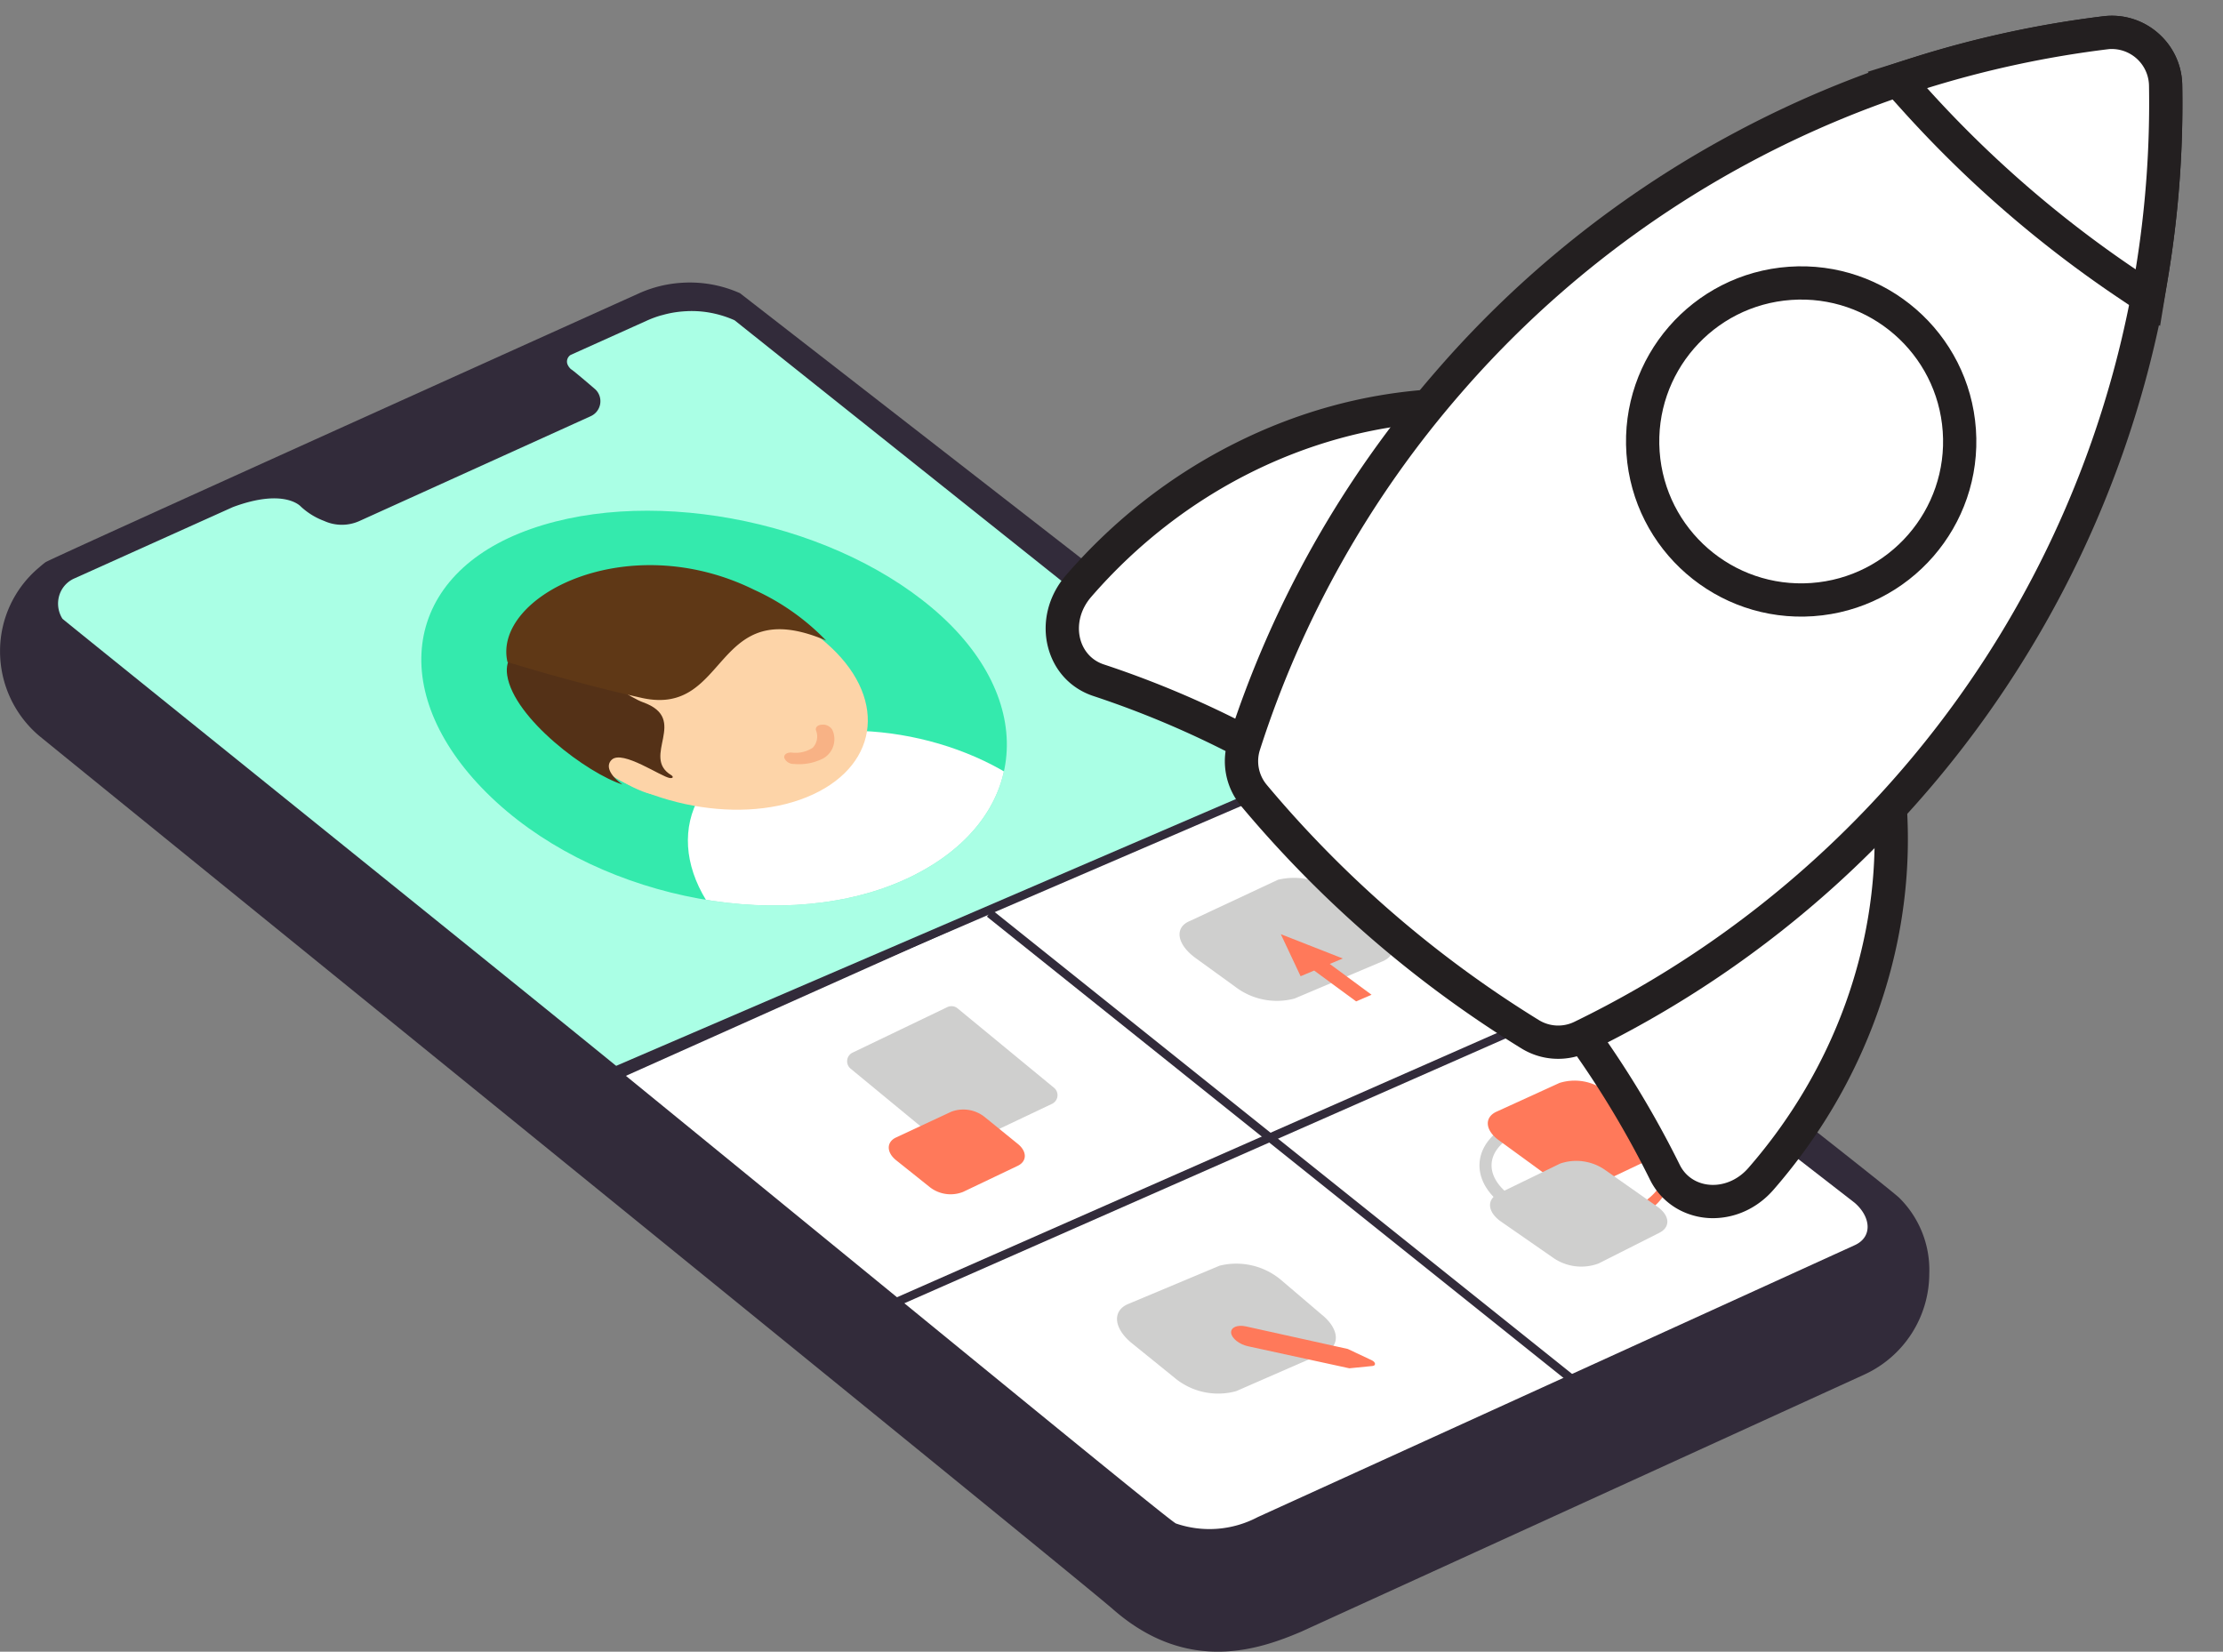 <svg xmlns="http://www.w3.org/2000/svg" viewBox="0 0 133.66 99.319"><rect x="0" y="0" width="133.66" height="99.319" fill="#808080" stroke="none"/><defs><clipPath id="a"><path data-name="Tracé 1303" d="M612.576 809.5c6.517 5.972 17.645 8 24.854 4.533s7.838-10.7 1.4-16.158-17.563-7.484-24.854-4.533-7.918 10.18-1.4 16.158z" transform="translate(-608.07 -791.983)" fill="none"/></clipPath></defs><g data-name="Groupe 2312"><g data-name="Groupe 2262"><path data-name="Tracé 1283" d="M2.327 34.142c.133-.114.264-.229.405-.333.172-.163 35.695-16.174 35.695-16.174a7.364 7.364 0 012.552-.63 7.384 7.384 0 013.513.625s67.572 52.458 69.691 54.385A6.1 6.1 0 01116 76.59a6.689 6.689 0 01-3.9 6.061L78.23 98.117c-2.526 1.075-6.829 2.57-11.3-1.342-2.445-2.139-64.134-52.15-64.6-52.55A6.662 6.662 0 01.003 39.17a6.558 6.558 0 012.324-5.028z" fill="#322b3a"/><g data-name="Groupe 2247"><path data-name="Tracé 1284" d="M111.513 72.325c.971.838 1.1 2.049.008 2.547L75.615 91.228a6.21 6.21 0 01-4.912.38c-.413-.188-13.854-11.241-33.071-26.917L78.249 46.52z" fill="#fff"/><path data-name="Tracé 1285" d="M3.63 35.624a1.638 1.638 0 01.844-.844l9.527-4.288c3.126-1.164 4.09-.029 4.09-.029a4.232 4.232 0 001.4.862 2.569 2.569 0 002.128 0l13.9-6.3a.987.987 0 00.289-1.6c-.012-.013-1.35-1.164-1.471-1.22a.787.787 0 01-.209-.282.488.488 0 01-.037-.143.481.481 0 01.217-.437l3.727-1.677.9-.405a6.41 6.41 0 01.719-.269c.069-.021.139-.037.208-.056a6.207 6.207 0 01.772-.163q.292-.042.586-.058c.058 0 .116-.008.174-.009a6.424 6.424 0 01.756.023 6.406 6.406 0 012.015.528L78.38 46.533 37.376 64.36C30.127 58.447 3.799 37.274 3.754 37.205a1.7 1.7 0 01-.124-1.581z" fill="#aaffe5"/></g><g data-name="Groupe 2249"><g data-name="Groupe 2248"><path data-name="Tracé 1286" d="M51.258 63.297l5.7-2.738a.577.577 0 01.616.074l5.8 4.776a.576.576 0 01-.119.965l-5.726 2.718a.577.577 0 01-.613-.076l-5.77-4.755a.576.576 0 01.112-.964z" fill="#cfcfce"/></g><path data-name="Tracé 1287" d="M57.906 71.67l3.308-1.579c.545-.278.537-.861-.018-1.308l-1.976-1.604a2.056 2.056 0 00-2.016-.334l-3.363 1.569c-.552.283-.535.888.036 1.349l2.021 1.615a2.033 2.033 0 002.008.292z" fill="#ff795a"/></g><g data-name="Groupe 2250"><path data-name="Tracé 1288" d="M74.328 83.65l5.328-2.328c.95-.405.87-1.419-.184-2.272l-2.418-2.06a4.18 4.18 0 00-3.725-.883l-5.508 2.308c-.973.418-.855 1.485.259 2.374l2.565 2.077a4.082 4.082 0 003.683.784z" fill="#cfcfce"/><path data-name="Tracé 1289" d="M81.131 82.277l1.4-.14c.212-.028.184-.228-.047-.341l-1.448-.682-6.114-1.354c-.526-.118-.927.054-.9.384.032.33.484.691 1.009.806z" fill="#ff795a"/></g><g data-name="Groupe 2251"><path data-name="Tracé 1290" d="M77.833 60.044l5.3-2.242c.9-.373.8-1.3-.228-2.079l-2.457-2.009a4.216 4.216 0 00-3.6-.816l-5.312 2.484c-.927.384-.789 1.369.3 2.19l2.43 1.76a4.12 4.12 0 003.567.712z" fill="#cfcfce"/><path data-name="Tracé 1291" d="M78.2 58.701l-1.19-2.528 3.725 1.462-.782.327 2.512 1.853-.927.4-2.522-1.855z" fill="#ff795a"/></g><g data-name="Groupe 2252"><path data-name="Tracé 1292" d="M91.082 67.827c-2.164 1.024-2.363 3-.457 4.376" fill="none" stroke="#cfcfce" stroke-miterlimit="10" stroke-width=".727"/><path data-name="Tracé 1293" d="M98.34 73.191a3.39 3.39 0 002.19-2.442 1.866 1.866 0 00-.888-1.677l-.313.442a1.328 1.328 0 01.662 1.191c-.058.707-.764 1.455-1.887 2z" fill="#ff795a"/><path data-name="Tracé 1294" d="M89.968 66.851l3.8-1.734a3.055 3.055 0 012.746.476l3.077 2.271c.773.56.817 1.279.1 1.613l-3.716 1.764a3 3 0 01-2.727-.394l-3.153-2.3c-.8-.593-.858-1.352-.127-1.696z" fill="#ff795a"/><path data-name="Tracé 1295" d="M90.083 71.776l3.726-1.811a3.016 3.016 0 012.727.405l3.092 2.172c.777.535.835 1.245.132 1.592l-3.639 1.838a2.961 2.961 0 01-2.707-.321l-3.169-2.2c-.806-.564-.879-1.319-.162-1.675z" fill="#cfcfce"/></g><g data-name="Groupe 2260"><g data-name="Groupe 2258"><path data-name="Tracé 1296" d="M29.838 48.223c6.517 5.972 17.645 8 24.854 4.533s7.838-10.7 1.4-16.158-17.563-7.484-24.854-4.533-7.918 10.18-1.4 16.158z" fill="#34eaad"/><g data-name="Groupe 2257"><g data-name="Groupe 2256" clip-path="url(#a)" transform="translate(25.332 30.706)"><g data-name="Groupe 2255"><path data-name="Tracé 1297" d="M19.143 25.811c4.489 4.072 12.148 5.341 17.105 2.836s5.369-7.636.919-11.461-12.109-5.094-17.105-2.836-5.408 7.392-.919 11.461z" fill="#fff"/><g data-name="Groupe 2254"><path data-name="Tracé 1298" d="M9.136 14.189c3.471 3.407 9.747 4.774 14.017 3.047s4.935-5.769 1.489-9.01-9.717-4.583-14.012-3.017-4.967 5.58-1.494 8.98z" fill="#fdd4a8"/><path data-name="Tracé 1299" d="M11.981 16.231c2.059 1.184 2.8 1.005 2.82.336.018-.557-.182-1.259-1.327-1.866s-2.409-.762-2.822-.343.214 1.23 1.329 1.873z" fill="#fdd4a8"/><path data-name="Tracé 1300" d="M24.184 14.888a1.335 1.335 0 00.533-1.7.656.656 0 00-.623-.319c-.269.011-.429.173-.357.36a.989.989 0 01-.2 1.026 1.88 1.88 0 01-1.289.289c-.278-.009-.467.135-.424.326a.607.607 0 00.579.362 3.2 3.2 0 001.781-.344z" fill="#f8b285"/></g><path data-name="Tracé 1301" d="M15.02 15.9c.159.1.119.2-.072.178-.526-.067-2.852-1.711-3.5-1.1-.366.345-.153.913.646 1.488-2.069-.646-6.538-3.963-6.931-6.571-.315-2.093 2.686-2.217 2.686-2.217s3.971 3.294 5.49 3.848c2.791 1.003-.153 3.262 1.681 4.374z" fill="#543117"/><path data-name="Tracé 1302" d="M5.181 9.102C4.264 5.15 12.374.979 20.024 4.764a14.121 14.121 0 014.315 3.046c-6.845-2.921-5.791 4.59-11.047 3.458-4.13-.917-8.111-2.166-8.111-2.166z" fill="#5f3816"/></g></g></g></g></g><g data-name="Groupe 2261" stroke="#322b3a" stroke-miterlimit="10" stroke-width=".509"><path data-name="Ligne 173" fill="#cfcfce" d="M79.026 46.295L36.747 64.496"/><path data-name="Ligne 174" fill="#cfcfce" d="M95.994 59.756L53.81 78.336"/><path data-name="Ligne 175" fill="none" d="M59.498 54.921l35.074 28.06"/></g></g><g data-name="Groupe 2292" transform="rotate(-4.01 -14010.444 17739.755)"><g data-name="Groupe 130"><g data-name="Groupe 129"><g data-name="Groupe 128" fill="#fff"><g data-name="Tracé 145"><path d="M1304.187 1102.471c-1.356 0-2.509-.754-3.008-1.967a58.643 58.643 0 00-5.424-10.206 58.669 58.669 0 00-7.324-8.94 58.618 58.618 0 00-8.94-7.325 58.633 58.633 0 00-10.207-5.424 3.131 3.131 0 01-1.9-2.32c-.243-1.205.167-2.48 1.096-3.412l.03-.03c3.01-3.009 6.483-5.348 10.325-6.951 3.717-1.551 7.585-2.338 11.496-2.338 7.091 0 13.643 2.646 18.448 7.451a24.988 24.988 0 015.837 9.167c1.225 3.354 1.757 6.932 1.582 10.634-.175 3.692-1.045 7.324-2.586 10.792-1.593 3.587-3.838 6.842-6.672 9.676l-.026.025-.002.002-.001.002c-.753.75-1.72 1.164-2.724 1.164z"/><path d="M1304.186 1101.471c.692 0 1.425-.28 2.018-.872l.029-.029c11.237-11.236 12.06-28.633 1.839-38.854-4.794-4.793-11.167-7.158-17.741-7.158-7.444 0-15.147 3.03-21.115 8.997l-.028.029c-1.357 1.36-1.079 3.463.476 4.1a59.494 59.494 0 0119.475 12.967 59.527 59.527 0 0112.965 19.472c.36.877 1.187 1.348 2.082 1.348m0 2a4.334 4.334 0 01-2.302-.65 4.118 4.118 0 01-1.63-1.937 57.64 57.64 0 00-5.332-10.032 57.66 57.66 0 00-7.198-8.787 57.615 57.615 0 00-8.787-7.2 57.629 57.629 0 00-10.033-5.33c-1.306-.536-2.218-1.647-2.5-3.049-.31-1.533.202-3.146 1.368-4.315l.002-.002.003-.003.028-.028c3.1-3.1 6.682-5.511 10.645-7.165 3.84-1.603 7.837-2.415 11.88-2.415 7.36 0 14.162 2.75 19.156 7.744a25.979 25.979 0 016.07 9.53c1.27 3.48 1.822 7.19 1.64 11.025-.18 3.817-1.078 7.569-2.67 11.151-1.643 3.698-3.956 7.053-6.875 9.973l-.026.026-.004.004-.004.004c-.942.939-2.16 1.456-3.43 1.456z" fill="#231f20"/></g><g data-name="Tracé 146"><path d="M1295.553 1092.261a3.205 3.205 0 01-1.879-.604 68.383 68.383 0 01-15.552-15.476 3.202 3.202 0 01-.386-3.078 62.256 62.256 0 015.833-11.157 62.246 62.246 0 017.961-9.75 61.975 61.975 0 0118.731-12.891 61.972 61.972 0 0122.112-5.299 3.174 3.174 0 01.35 0 3.218 3.218 0 012.235 1.07 3.22 3.22 0 01.826 2.34 62.282 62.282 0 01-11.547 33.006 62.283 62.283 0 01-27.49 21.61 3.23 3.23 0 01-1.194.23z"/><path d="M1332.547 1035.001a61.209 61.209 0 00-40.31 17.903 61.124 61.124 0 00-13.572 20.568c-.28.706-.18 1.507.267 2.122a67.502 67.502 0 0015.326 15.25 2.22 2.22 0 002.116.26 61.39 61.39 0 0038.412-53.74 2.242 2.242 0 00-2.24-2.363m0-2a4.213 4.213 0 013.155 1.407 4.215 4.215 0 011.082 3.061 63.28 63.28 0 01-11.732 33.535 63.282 63.282 0 01-27.931 21.956l-.004.001-.003.001a4.202 4.202 0 01-1.56.3c-.89 0-1.74-.275-2.462-.793a69.37 69.37 0 01-15.779-15.701 4.197 4.197 0 01-.505-4.035 63.267 63.267 0 015.927-11.338 63.26 63.26 0 018.09-9.906 62.97 62.97 0 0119.03-13.098 62.962 62.962 0 0122.466-5.383 4.15 4.15 0 01.227-.007z" fill="#231f20"/></g><g data-name="Tracé 147"><path d="M1333.826 1050.072l-1.229-.96a69.076 69.076 0 01-11.918-11.92l-.96-1.229 1.518-.359a63.014 63.014 0 0111.138-1.598 3.157 3.157 0 01.348 0 3.218 3.218 0 012.236 1.07c.578.644.872 1.475.826 2.34a62.931 62.931 0 01-1.6 11.138l-.359 1.518z"/><path d="M1332.547 1035.001a61.849 61.849 0 00-11.08 1.576 68.01 68.01 0 0011.746 11.747 61.773 61.773 0 001.573-10.96 2.242 2.242 0 00-2.239-2.363m0-2a4.214 4.214 0 013.156 1.407 4.216 4.216 0 011.08 3.061 63.945 63.945 0 01-1.624 11.315l-.719 3.036-2.458-1.92a70.077 70.077 0 01-12.091-12.092l-1.92-2.46 3.036-.717a64.011 64.011 0 0111.313-1.623c.075-.005.152-.007.227-.007z" fill="#231f20"/></g></g></g></g><circle data-name="Ellipse 103" cx="9.532" cy="9.532" r="9.532" transform="translate(1302.896 1047.71)" fill="#fff" stroke="#231f20" stroke-width="2"/></g></g></svg>
